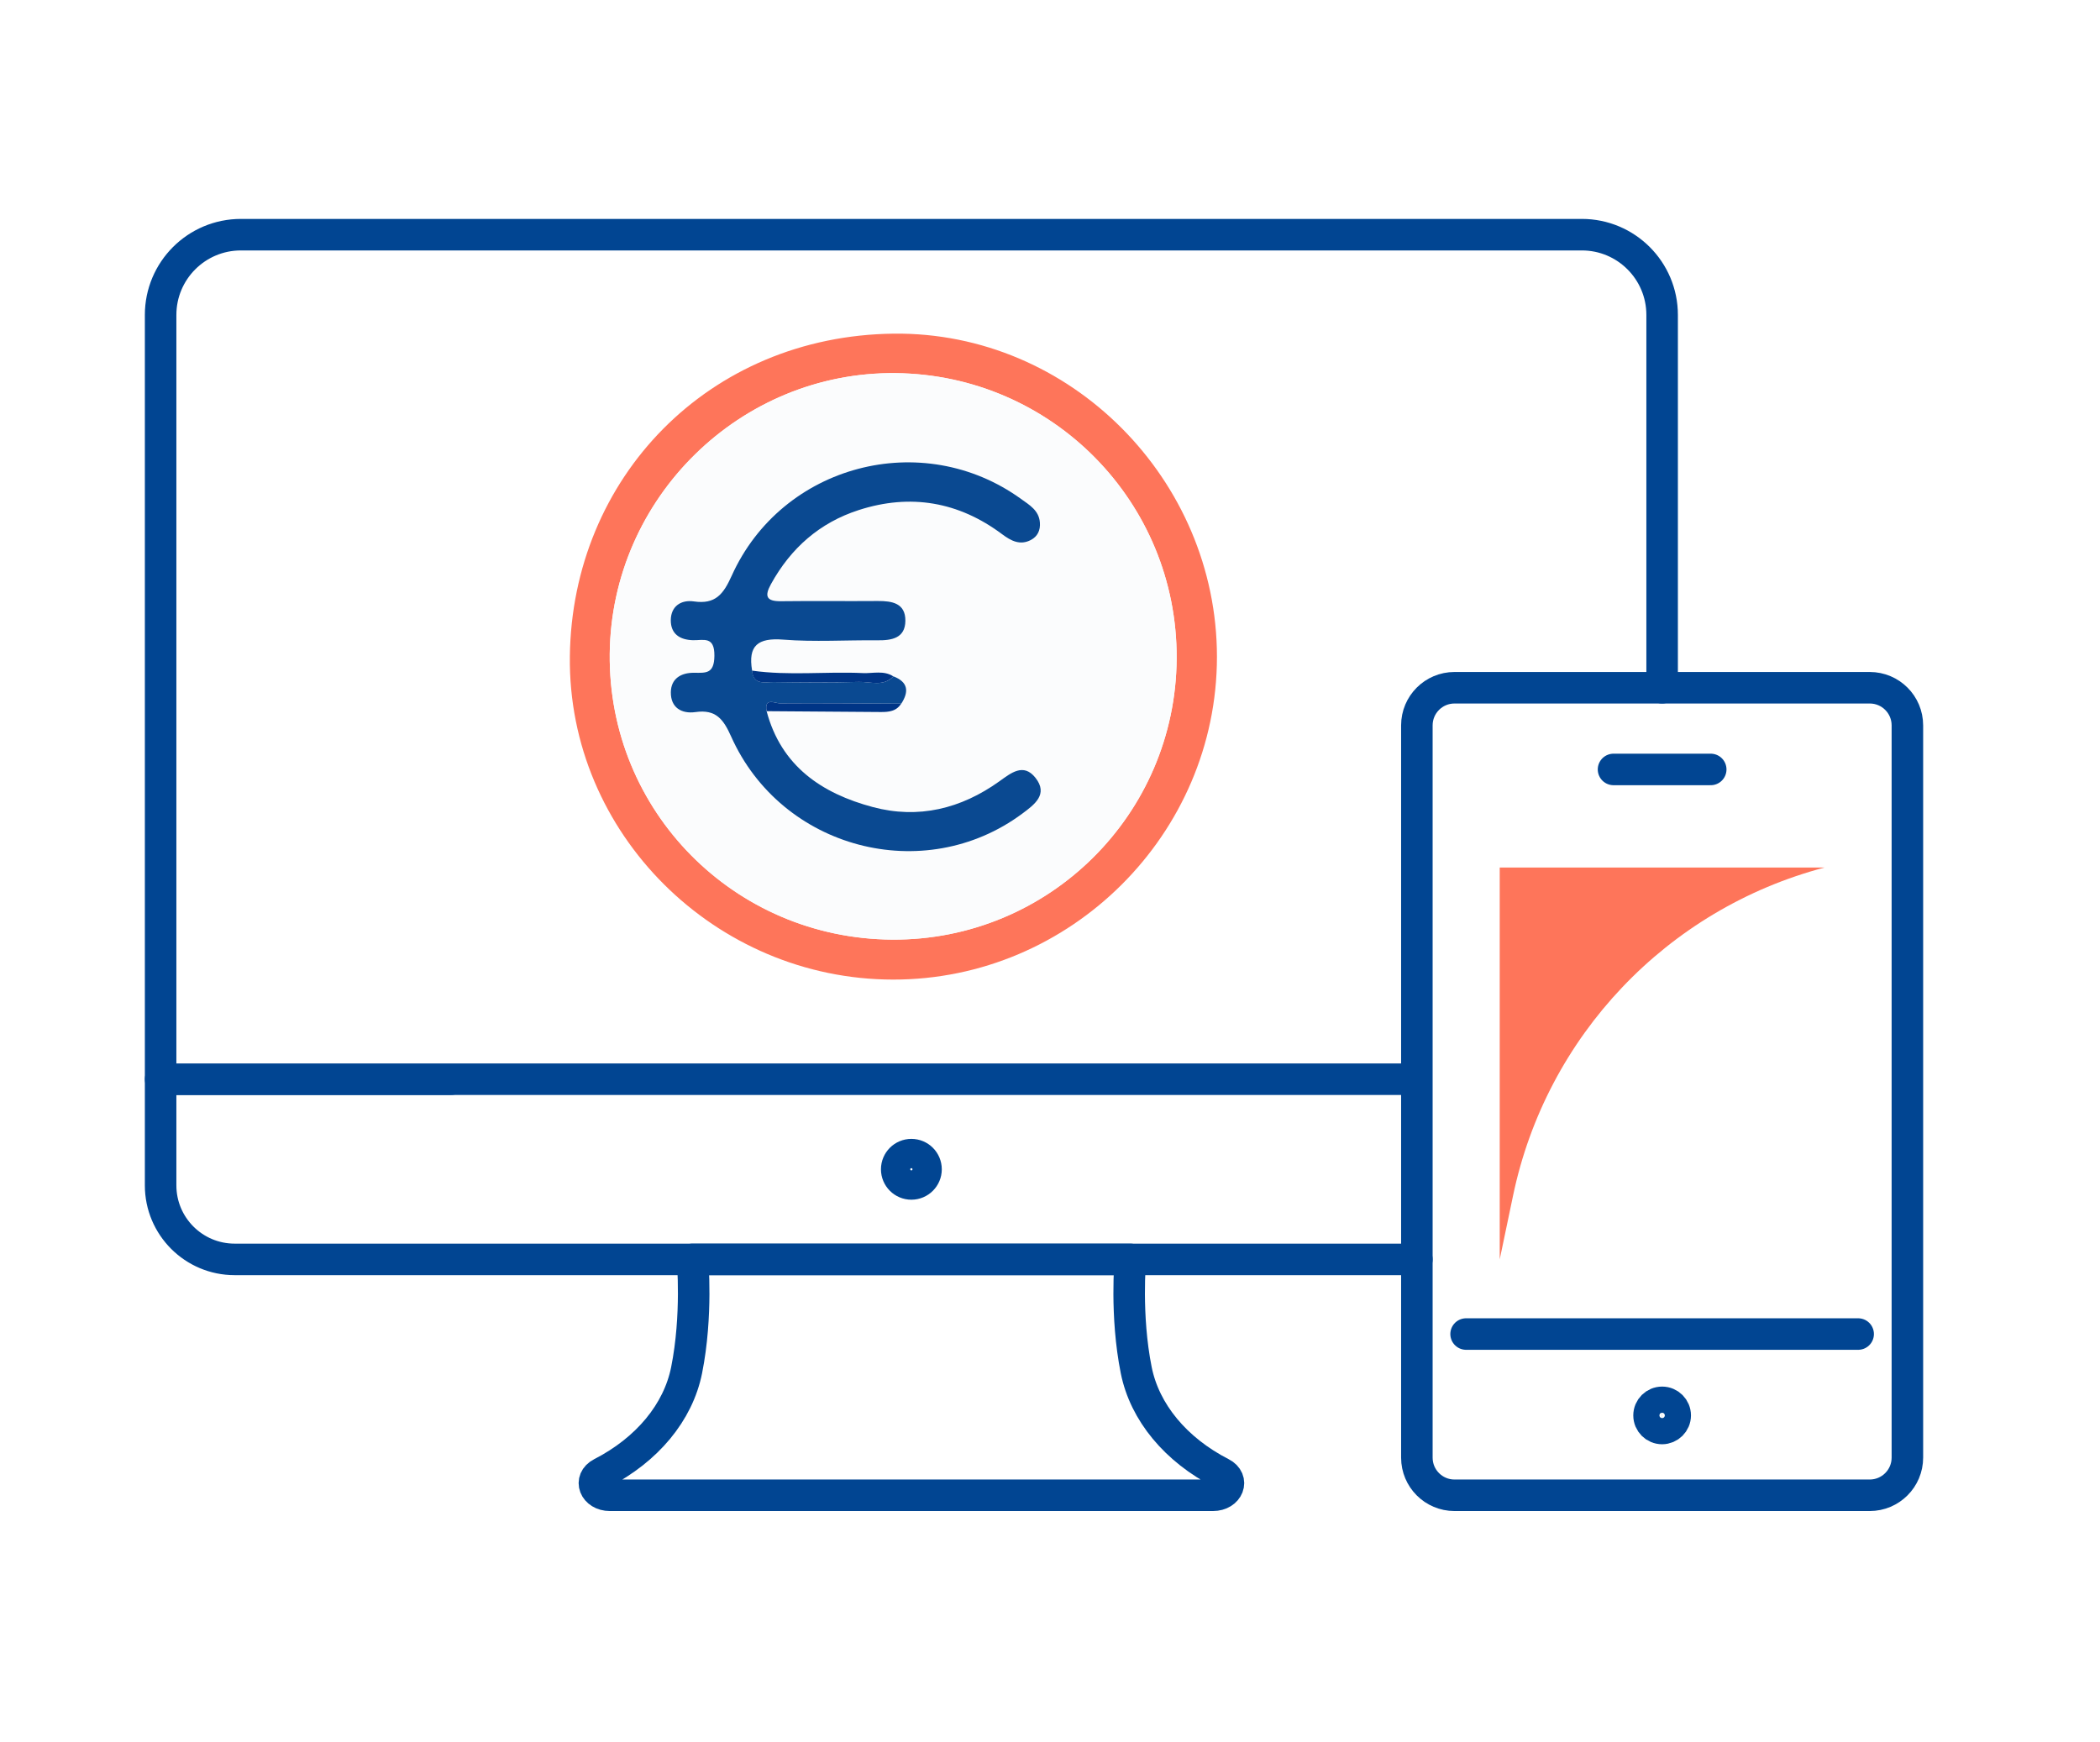 <?xml version="1.0" encoding="utf-8"?>
<!-- Generator: Adobe Illustrator 24.0.2, SVG Export Plug-In . SVG Version: 6.00 Build 0)  -->
<svg version="1.1" id="Livello_1" xmlns="http://www.w3.org/2000/svg" xmlns:xlink="http://www.w3.org/1999/xlink" x="0px" y="0px"
	 viewBox="0 0 399.69 331.65" style="enable-background:new 0 0 399.69 331.65;" xml:space="preserve">
<style type="text/css">
	.st0{fill:#FFFFFF;}
	.st1{fill:#FEFEFE;}
	.st2{fill:#0C4B93;}
	.st3{fill:#FDFDFE;}
	.st4{fill:#FCFCFD;}
	.st5{fill:#58BE89;}
	.st6{fill:#084892;}
	.st7{fill:#104B93;}
	.st8{fill:#47B2E2;}
	.st9{fill:#07448F;}
	.st10{fill:#0D4991;}
	.st11{fill:#0D4790;}
	.st12{fill:#0C4690;}
	.st13{fill:#0A458F;}
	.st14{fill:#003185;}
	.st15{fill:#20599B;}
	.st16{fill:#FAFBFD;}
	.st17{fill:#F7F9FB;}
	.st18{fill:#47B2E1;}
	.st19{fill:#F3F9FC;}
	.st20{fill:#084590;}
	.st21{fill:#48B3E2;}
	.st22{fill:#0D4891;}
	.st23{fill:#4BB4E2;}
	.st24{fill:#F5FAFC;}
	.st25{fill:#43B1E1;}
	.st26{fill:#0C4590;}
	.st27{fill:#06408E;}
	.st28{fill:#003183;}
	.st29{fill:#2E559A;}
	.st30{fill:#F6FBFD;}
	.st31{fill:#F9FAFC;}
	.st32{fill:#F8FAFB;}
	.st33{fill:#0B4790;}
	.st34{fill:#104A92;}
	.st35{fill:#0E4991;}
	.st36{fill:#4AB3E2;}
	.st37{fill:#F4F7FA;}
	.st38{fill:#043A8B;}
	.st39{fill:#002D82;}
	.st40{fill:#EFF3F7;}
	.st41{fill:#F9FBFC;}
	.st42{fill:#F1F5F8;}
	.st43{fill:#C2D2E4;}
	.st44{fill:#0C4890;}
	.st45{fill:#4AB4E3;}
	.st46{fill:#2DA8DF;}
	.st47{fill:#2B589B;}
	.st48{fill:#003585;}
	.st49{fill:#255096;}
	.st50{fill:#002D81;}
	.st51{fill:#F8F9FB;}
	.st52{fill:#09458F;}
	.st53{fill:#E4D031;}
	.st54{fill:#ED1C29;}
	.st55{fill:#FDFDFD;}
	.st56{fill:#3C495B;}
	.st57{fill:#DBC301;}
	.st58{fill:#3D4A5C;}
	.st59{fill:#404C5E;}
	.st60{fill:#3F4C5D;}
	.st61{fill:#47B2E3;}
	.st62{fill:#084791;}
	.st63{fill:#465264;}
	.st64{fill:#02448F;}
	.st65{fill:#094892;}
	.st66{fill:#094992;}
	.st67{fill:#145197;}
	.st68{fill:#064690;}
	.st69{fill:#074791;}
	.st70{fill:#FBFCFD;}
	.st71{fill:#185398;}
	.st72{fill:#01428E;}
	.st73{fill:#FE755A;}
	.st74{fill:#094891;}
	.st75{fill:#0D4992;}
	.st76{fill:#003586;}
	.st77{fill:#2E5D9E;}
	.st78{fill:#124C94;}
	.st79{fill:#0F4A92;}
	.st80{fill:#0C4790;}
	.st81{fill:#31A8DE;}
	.st82{fill:#F5F7FA;}
	.st83{fill:#084790;}
	.st84{fill:#06468F;}
	.st85{fill:#0C4B92;}
	.st86{fill:#0A4791;}
	.st87{fill:#3A67A3;}
	.st88{fill:#3B68A4;}
	.st89{fill:#003787;}
	.st90{fill:#0A4991;}
	.st91{fill:#04468F;}
	.st92{fill:#1E5398;}
	.st93{fill:#124B94;}
	.st94{fill:#0E4A92;}
	.st95{fill:#32A9DE;}
	.st96{fill:#FAFBFC;}
	.st97{fill:#F7F8FB;}
	.st98{fill:#F2F5F9;}
	.st99{fill:#04438F;}
	.st100{fill:#2A5B9C;}
	.st101{fill:#00398A;}
	.st102{fill:#F8FAFC;}
	.st103{fill:#F3F6F9;}
	.st104{fill:#3A4659;}
	.st105{fill:#FCFCFC;}
	.st106{fill:#FAFAFA;}
	.st107{fill:#3B4759;}
	.st108{fill:#3E4A5C;}
	.st109{fill:#3E4B5D;}
	.st110{fill:#424E60;}
	.st111{fill:#8E95A0;}
	.st112{fill:#9097A2;}
	.st113{fill:#8C939E;}
	.st114{fill:#FCFDFD;}
	.st115{fill:#064691;}
	.st116{fill:#546982;}
	.st117{fill:#4474AB;}
	.st118{fill:#FDFEFE;}
	.st119{fill:#0E4791;}
	.st120{fill:#224C93;}
	.st121{fill:#023386;}
	.st122{fill:#44B1E0;}
	.st123{fill:none;stroke:#014592;stroke-width:6;stroke-linecap:round;stroke-linejoin:round;stroke-miterlimit:10;}
	.st124{fill:#FFFFFF;stroke:#014592;stroke-width:6;stroke-linecap:round;stroke-linejoin:round;stroke-miterlimit:10;}
	.st125{fill:#FF6D3B;}
	.st126{fill:#014592;}
	.st127{fill:#014592;stroke:#FFFFFF;stroke-width:3;stroke-miterlimit:10;}
	.st128{clip-path:url(#SVGID_2_);}
	.st129{fill:#03438E;}
	.st130{clip-path:url(#SVGID_4_);fill:url(#SVGID_5_);}
	.st131{clip-path:url(#SVGID_7_);fill:url(#SVGID_8_);}
	.st132{clip-path:url(#SVGID_10_);fill:url(#SVGID_11_);}
	.st133{clip-path:url(#SVGID_13_);fill:url(#SVGID_14_);}
	.st134{clip-path:url(#SVGID_16_);fill:url(#SVGID_17_);}
	.st135{clip-path:url(#SVGID_19_);fill:url(#SVGID_20_);}
	.st136{clip-path:url(#SVGID_22_);fill:url(#SVGID_23_);}
	.st137{clip-path:url(#SVGID_25_);fill:url(#SVGID_26_);}
	.st138{clip-path:url(#SVGID_28_);fill:url(#SVGID_29_);}
	.st139{clip-path:url(#SVGID_31_);fill:url(#SVGID_32_);}
	.st140{clip-path:url(#SVGID_34_);fill:url(#SVGID_35_);}
	.st141{clip-path:url(#SVGID_37_);fill:url(#SVGID_38_);}
	.st142{clip-path:url(#SVGID_40_);fill:url(#SVGID_41_);}
	.st143{clip-path:url(#SVGID_43_);fill:url(#SVGID_44_);}
	.st144{clip-path:url(#SVGID_46_);fill:url(#SVGID_47_);}
	.st145{clip-path:url(#SVGID_49_);fill:url(#SVGID_50_);}
	.st146{clip-path:url(#SVGID_52_);fill:url(#SVGID_53_);}
	.st147{clip-path:url(#SVGID_55_);fill:url(#SVGID_56_);}
</style>
<rect x="-24.68" y="-19.88" class="st0" width="445.5" height="374.99"/>
<g>
	<path class="st123" d="M173.46,239.72h41.68c0,0-0.98,10.64,1.12,21.1c1.61,8.01,7.5,15.13,16.22,19.6l0,0
		c2.44,1.25,1.3,4.2-1.62,4.2h-57.39h-57.39c-2.92,0-4.06-2.95-1.62-4.2l0,0c8.72-4.47,14.61-11.58,16.22-19.6
		c2.1-10.46,1.12-21.1,1.12-21.1H173.46z"/>
	<path class="st123" d="M176.25,222.57c0,1.54-1.25,2.79-2.79,2.79s-2.79-1.25-2.79-2.79c0-1.54,1.25-2.79,2.79-2.79
		S176.25,221.03,176.25,222.57z"/>
	<path class="st123" d="M269.67,239.72H131.79H44.66c-7.78,0-14.09-6.31-14.09-14.09v-20.21h55.27"/>
	<path class="st124" d="M269.47,205.42H30.57v-38.15V59.95c0-8.44,6.84-15.28,15.28-15.28h255.22c8.44,0,15.28,6.84,15.28,15.28
		v70.96"/>
	<line id="XMLID_4_" class="st123" x1="353.66" y1="253.93" x2="279.04" y2="253.93"/>
	<path id="XMLID_3_" class="st123" d="M355.86,284.62h-79.03c-3.96,0-7.16-3.21-7.16-7.16v-72.04v-67.35c0-3.96,3.21-7.16,7.16-7.16
		h39.52h39.52c3.96,0,7.16,3.21,7.16,7.16v139.38C363.03,281.41,359.82,284.62,355.86,284.62z"/>
	<path id="XMLID_2_" class="st123" d="M318.84,269.42c0-1.37-1.11-2.49-2.49-2.49c-1.37,0-2.49,1.11-2.49,2.49
		c0,1.37,1.11,2.49,2.49,2.49C317.72,271.9,318.84,270.79,318.84,269.42z"/>
	<polyline id="XMLID_1_" class="st123" points="307.1,146.46 316.35,146.46 325.6,146.46 	"/>
	<path class="st73" d="M285.44,165.13v74.59l2.54-12.14c6.34-30.36,29.29-54.53,59.28-62.45l0,0H285.44z"/>
</g>
<g>
	<path class="st3" d="M169.97,186.46c33.81,0.03,61.65-27.71,61.64-61.43c0-33.71-27.86-61.91-61.55-61.52
		c-35.18,0.41-61.21,27.43-61.61,61.43C108.06,158.66,136.14,186.43,169.97,186.46z"/>
	<path class="st73" d="M169.97,186.46c-33.83-0.03-61.91-27.8-61.51-61.52c0.4-33.99,26.43-61.02,61.61-61.43
		c33.69-0.39,61.55,27.81,61.55,61.52C231.61,158.75,203.77,186.5,169.97,186.46z M169.82,178.85
		c29.74,0.18,53.98-23.79,54.13-53.53c0.15-29.75-23.72-53.97-53.48-54.29c-29.57-0.32-54.11,23.76-54.42,53.4
		C115.73,154.36,139.74,178.66,169.82,178.85z"/>
	<path class="st70" d="M169.82,178.85c-30.08-0.18-54.08-24.48-53.77-54.43c0.31-29.64,24.85-53.71,54.42-53.4
		c29.77,0.32,53.63,24.55,53.48,54.29C223.8,155.06,199.56,179.03,169.82,178.85z M143.14,127.64c-0.82-4.79,1.12-6.28,5.93-5.9
		c5.94,0.47,11.94,0.07,17.92,0.13c2.73,0.03,5.28-0.39,5.32-3.71c0.04-3.36-2.52-3.78-5.26-3.77c-6.14,0.04-12.29-0.04-18.43,0.04
		c-2.78,0.03-3.16-0.95-1.89-3.26c3.77-6.85,9.28-11.69,16.7-14.09c9.83-3.17,19.01-1.61,27.3,4.6c1.7,1.27,3.41,2.17,5.47,1.09
		c1.27-0.67,1.83-1.86,1.71-3.33c-0.19-2.31-2-3.33-3.59-4.48c-18.78-13.56-45.52-6.57-55.07,14.63c-1.58,3.51-3.1,5.47-7.18,4.88
		c-2.41-0.35-4.38,0.87-4.41,3.56c-0.03,2.6,1.68,3.76,4.24,3.82c1.97,0.04,4.1-0.83,4.06,2.97c-0.04,3.45-1.59,3.25-3.88,3.23
		c-2.44-0.02-4.38,1.08-4.41,3.7c-0.03,2.93,2.05,4.15,4.7,3.78c3.86-0.55,5.3,1.36,6.77,4.64c9.59,21.45,36.74,28.56,55.42,14.69
		c2.32-1.72,5-3.67,2.5-6.83c-2.28-2.87-4.64-0.91-6.89,0.7c-7.27,5.2-15.38,7.2-24.06,4.88c-9.71-2.6-17.44-7.79-20.21-18.25
		c7.24,0.05,14.48,0.1,21.72,0.16c1.53,0.01,2.97-0.13,3.89-1.59c1.51-2.31,1.31-4.13-1.5-5.2c-1.81-1.16-3.84-0.53-5.76-0.62
		C157.22,127.78,150.16,128.64,143.14,127.64z"/>
	<path class="st90" d="M145.91,135.37c2.77,10.46,10.5,15.66,20.21,18.25c8.68,2.32,16.79,0.32,24.06-4.88
		c2.25-1.61,4.61-3.57,6.89-0.7c2.5,3.16-0.18,5.1-2.5,6.83c-18.68,13.87-45.83,6.77-55.42-14.69c-1.47-3.29-2.91-5.19-6.77-4.64
		c-2.65,0.38-4.74-0.84-4.7-3.78c0.03-2.61,1.97-3.72,4.41-3.7c2.29,0.02,3.84,0.22,3.88-3.23c0.04-3.8-2.08-2.93-4.06-2.97
		c-2.55-0.06-4.26-1.22-4.24-3.82c0.03-2.69,1.99-3.91,4.41-3.56c4.08,0.59,5.6-1.37,7.18-4.88c9.55-21.2,36.29-28.2,55.07-14.63
		c1.59,1.15,3.41,2.17,3.59,4.48c0.12,1.47-0.43,2.66-1.71,3.33c-2.06,1.08-3.77,0.18-5.47-1.09c-8.3-6.21-17.48-7.77-27.3-4.6
		c-7.42,2.39-12.93,7.24-16.7,14.09c-1.27,2.3-0.89,3.29,1.89,3.26c6.14-0.08,12.28,0.01,18.43-0.04c2.73-0.02,5.29,0.41,5.26,3.77
		c-0.04,3.32-2.59,3.74-5.32,3.71c-5.98-0.06-11.98,0.34-17.92-0.13c-4.81-0.38-6.75,1.11-5.93,5.9c0.23,2.83,2.41,2.16,4.09,2.18
		c5.42,0.06,10.85,0.13,16.27-0.03c2.18-0.06,4.63,0.97,6.53-1.06c2.8,1.07,3,2.89,1.5,5.2c-7.7-0.04-15.4-0.12-23.1-0.06
		C147.52,133.88,145.42,132.7,145.91,135.37z"/>
	<path class="st76" d="M170.02,128.74c-1.89,2.03-4.34,1-6.53,1.06c-5.42,0.15-10.84,0.09-16.27,0.03
		c-1.68-0.02-3.86,0.65-4.09-2.18c7.02,1,14.08,0.14,21.12,0.47C166.18,128.2,168.2,127.57,170.02,128.74z"/>
	<path class="st76" d="M145.91,135.37c-0.49-2.67,1.61-1.48,2.51-1.49c7.7-0.06,15.4,0.02,23.1,0.06c-0.92,1.46-2.36,1.6-3.89,1.59
		C160.39,135.47,153.15,135.42,145.91,135.37z"/>
</g>
</svg>
